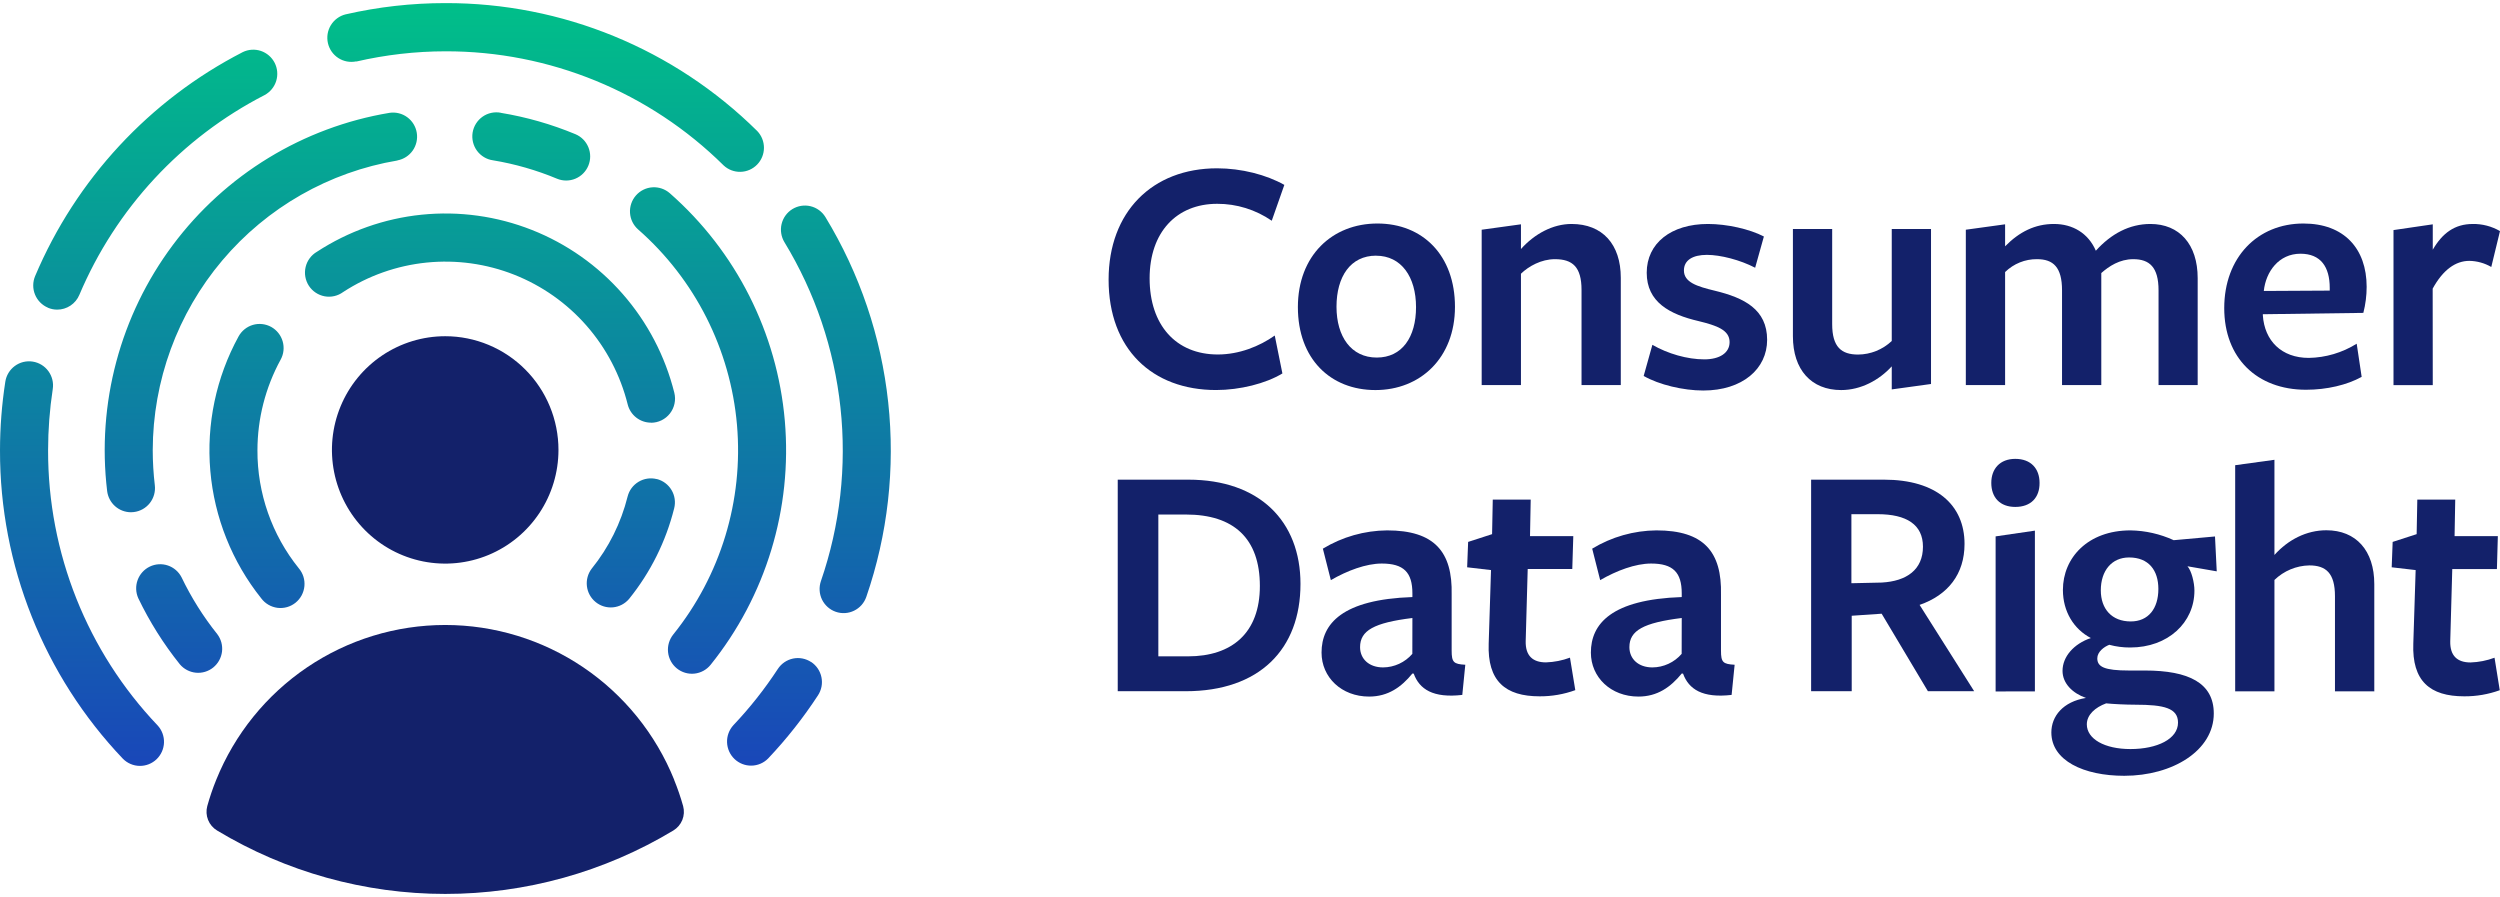 <svg width="170" height="61" viewBox="0 0 170 61" fill="none" xmlns="http://www.w3.org/2000/svg">
<path d="M86.479 15.01C85.383 14.256 84.091 13.854 82.768 13.859C80.007 13.859 78.174 15.79 78.174 18.926C78.174 22.102 79.961 24.105 82.812 24.105C84.262 24.105 85.642 23.552 86.683 22.816L87.203 25.394C86.071 26.084 84.306 26.522 82.695 26.522C78.35 26.522 75.385 23.737 75.385 19.018C75.385 14.414 78.351 11.445 82.763 11.445C84.415 11.445 86.113 11.882 87.335 12.573L86.479 15.01Z" fill="#13216A"/>
<path d="M93.529 26.524C90.473 26.524 88.256 24.406 88.256 20.884C88.256 17.385 90.587 15.199 93.665 15.199C96.741 15.199 98.938 17.362 98.938 20.861C98.938 24.339 96.585 26.524 93.529 26.524ZM93.574 17.385C91.832 17.385 90.882 18.812 90.882 20.861C90.882 22.887 91.877 24.314 93.619 24.314C95.339 24.314 96.29 22.933 96.29 20.884C96.29 18.835 95.294 17.388 93.574 17.388V17.385Z" fill="#13216A"/>
<path d="M107.544 26.186V19.718C107.544 18.15 106.933 17.624 105.734 17.624C104.805 17.624 103.945 18.107 103.425 18.613V26.186H100.754V15.621L103.425 15.253V16.934C104.353 15.898 105.598 15.23 106.865 15.23C108.969 15.23 110.214 16.611 110.214 18.89V26.186H107.544Z" fill="#13216A"/>
<path d="M115.82 26.555C114.462 26.555 112.81 26.163 111.77 25.565L112.362 23.448C113.403 24.051 114.735 24.437 115.892 24.437C116.934 24.437 117.612 24 117.612 23.263C117.612 22.434 116.73 22.135 115.509 21.836C113.539 21.376 111.977 20.547 111.977 18.545C111.977 16.542 113.63 15.23 116.141 15.23C117.431 15.23 118.971 15.575 119.944 16.082L119.35 18.206C118.332 17.676 116.997 17.331 116.069 17.331C115.095 17.331 114.507 17.699 114.507 18.39C114.507 19.195 115.389 19.476 116.612 19.77C118.605 20.253 120.165 21.037 120.165 23.109C120.165 25.082 118.49 26.555 115.82 26.555Z" fill="#13216A"/>
<path d="M124.588 15.57V22.038C124.588 23.607 125.222 24.11 126.353 24.11C127.202 24.103 128.016 23.775 128.639 23.189V15.57H131.309V26.112L128.639 26.48V24.912C127.779 25.855 126.534 26.524 125.199 26.524C123.163 26.524 121.918 25.142 121.918 22.863V15.57H124.588Z" fill="#13216A"/>
<path d="M146.781 26.186V19.741C146.781 18.173 146.17 17.624 145.061 17.624C144.133 17.624 143.408 18.107 142.888 18.567V26.186H140.218V19.741C140.218 18.173 139.624 17.624 138.52 17.624C137.71 17.615 136.931 17.929 136.347 18.499V26.186H133.676V15.621L136.347 15.253V16.749C137.32 15.76 138.385 15.23 139.67 15.23C140.938 15.23 142 15.852 142.517 17.049C143.557 15.898 144.802 15.23 146.228 15.23C148.197 15.23 149.442 16.611 149.442 18.913V26.186H146.781Z" fill="#13216A"/>
<path d="M153.873 21.441C153.986 23.168 155.14 24.337 156.996 24.337C158.147 24.318 159.273 23.985 160.255 23.372L160.593 25.627C159.598 26.179 158.221 26.503 156.814 26.503C153.464 26.503 151.248 24.338 151.248 20.953C151.248 17.501 153.511 15.199 156.633 15.199C159.395 15.199 160.932 16.903 160.932 19.504C160.932 20.102 160.856 20.697 160.707 21.276L153.873 21.368V21.441ZM158.422 19.761V19.577C158.422 18.15 157.811 17.253 156.431 17.253C154.96 17.253 154.076 18.472 153.939 19.786L158.422 19.761Z" fill="#13216A"/>
<path d="M165.428 26.187H162.758V15.645L165.428 15.254V16.98C166.083 15.852 166.922 15.231 168.144 15.231C168.794 15.219 169.434 15.386 169.999 15.714L169.407 18.154C168.951 17.89 168.438 17.747 167.913 17.739C166.984 17.739 166.125 18.343 165.422 19.627L165.428 26.187Z" fill="#13216A"/>
<path d="M80.624 47.003H76.006V32.617H80.804C85.626 32.617 88.433 35.425 88.433 39.706C88.433 44.148 85.646 47.003 80.624 47.003ZM80.647 34.988H78.767V44.632H80.784C83.771 44.632 85.671 43.044 85.671 39.845C85.67 36.598 83.883 34.988 80.647 34.988Z" fill="#13216A"/>
<path d="M96.043 45.799C95.296 46.719 94.391 47.367 93.1 47.367C91.223 47.367 89.865 46.056 89.865 44.375C89.865 42.418 91.269 40.762 96.043 40.6V40.347C96.043 38.92 95.451 38.321 93.96 38.321C92.894 38.321 91.607 38.804 90.498 39.449L89.955 37.309C91.278 36.508 92.784 36.079 94.323 36.066C97.537 36.066 98.781 37.514 98.712 40.44V44.238C98.712 45.042 98.848 45.158 99.64 45.203L99.436 47.254C97.444 47.484 96.516 46.863 96.133 45.806L96.043 45.799ZM96.043 42.024C93.434 42.346 92.485 42.876 92.485 44.004C92.485 44.808 93.096 45.384 94.048 45.384C94.424 45.382 94.796 45.299 95.14 45.14C95.483 44.982 95.79 44.751 96.039 44.463L96.043 42.024Z" fill="#13216A"/>
<path d="M104.693 47.35C102.363 47.35 101.136 46.315 101.231 43.759L101.389 38.765L99.766 38.576L99.833 36.85L101.462 36.322L101.508 33.973H104.088L104.041 36.459H106.984L106.915 38.692H103.884L103.747 43.594C103.724 44.585 104.221 45.042 105.127 45.042C105.684 45.024 106.234 44.915 106.758 44.72L107.12 46.93C106.341 47.213 105.52 47.355 104.693 47.35Z" fill="#13216A"/>
<path d="M114.358 45.799C113.61 46.719 112.705 47.367 111.415 47.367C109.537 47.367 108.18 46.056 108.18 44.375C108.18 42.418 109.583 40.762 114.358 40.6V40.347C114.358 38.92 113.765 38.321 112.275 38.321C111.208 38.321 109.922 38.804 108.812 39.449L108.269 37.309C109.592 36.508 111.099 36.079 112.638 36.066C115.852 36.066 117.096 37.514 117.027 40.44V44.238C117.027 45.042 117.162 45.158 117.955 45.203L117.75 47.254C115.76 47.484 114.831 46.863 114.447 45.806L114.358 45.799ZM114.358 42.024C111.756 42.346 110.799 42.876 110.799 44.004C110.799 44.808 111.41 45.384 112.362 45.384C112.739 45.382 113.111 45.299 113.454 45.14C113.797 44.982 114.104 44.751 114.353 44.463L114.358 42.024Z" fill="#13216A"/>
<path d="M125.917 47.003H123.156V32.617H128.111C131.686 32.617 133.588 34.344 133.588 36.99C133.588 39.041 132.457 40.466 130.532 41.133L134.244 47.003H131.098L127.953 41.732L125.916 41.871L125.917 47.003ZM127.954 39.614C129.651 39.522 130.761 38.74 130.761 37.174C130.761 35.678 129.651 34.965 127.682 34.965H125.895V39.66L127.954 39.614Z" fill="#13216A"/>
<path d="M137.039 34.471C135.997 34.471 135.408 33.827 135.408 32.837C135.408 31.872 136.002 31.203 137.039 31.203C138.106 31.203 138.69 31.87 138.69 32.837C138.699 33.827 138.106 34.471 137.039 34.471ZM135.702 47.018V36.474L138.373 36.083V47.016L135.702 47.018Z" fill="#13216A"/>
<path d="M140.252 45.618C140.252 44.653 141.021 43.777 142.176 43.386C141.021 42.783 140.278 41.589 140.278 40.116C140.278 37.93 141.975 36.066 144.872 36.066C145.887 36.082 146.888 36.309 147.813 36.733L150.62 36.48L150.738 38.851L148.747 38.506C149.019 38.805 149.221 39.611 149.221 40.163C149.221 42.327 147.434 44.03 144.854 44.03C144.374 44.033 143.895 43.971 143.431 43.846C143.069 43.984 142.616 44.328 142.616 44.766C142.616 45.342 143.09 45.595 144.765 45.595H145.852C148.84 45.595 150.537 46.447 150.537 48.518C150.537 51.028 147.753 52.754 144.448 52.754C141.688 52.754 139.492 51.718 139.492 49.808C139.492 48.703 140.285 47.712 141.846 47.46C140.928 47.138 140.252 46.469 140.252 45.618ZM141.904 49.255C141.904 50.245 143.104 50.936 144.87 50.936C146.702 50.936 148.105 50.245 148.105 49.139C148.105 48.15 147.156 47.92 145.209 47.92C144.553 47.92 143.648 47.874 143.217 47.828C142.47 48.104 141.904 48.607 141.904 49.255ZM144.891 42.258C146.09 42.258 146.769 41.383 146.769 40.048C146.769 38.782 146.112 37.907 144.778 37.907C143.6 37.907 142.855 38.805 142.855 40.141C142.855 41.406 143.6 42.258 144.891 42.258Z" fill="#13216A"/>
<path d="M158.778 47.01V40.542C158.778 38.974 158.167 38.448 157.035 38.448C156.15 38.464 155.304 38.817 154.662 39.437V47.01H151.992V31.634L154.662 31.266V37.737C155.591 36.702 156.836 36.058 158.193 36.058C160.21 36.058 161.452 37.438 161.452 39.717V47.013L158.778 47.01Z" fill="#13216A"/>
<path d="M167.567 47.35C165.237 47.35 164.009 46.315 164.105 43.759L164.264 38.765L162.635 38.576L162.701 36.85L164.332 36.322L164.377 33.973H166.956L166.911 36.459H169.853L169.79 38.697H166.754L166.617 43.599C166.594 44.59 167.092 45.047 167.998 45.047C168.555 45.029 169.105 44.92 169.628 44.725L169.983 46.935C169.208 47.215 168.39 47.356 167.567 47.35Z" fill="#13216A"/>
<path d="M10.723 49.334C11.012 49.65 11.166 50.068 11.152 50.497C11.137 50.926 10.955 51.332 10.646 51.629C10.336 51.925 9.923 52.087 9.496 52.081C9.068 52.075 8.661 51.901 8.359 51.596C2.981 45.95 -0.014 38.436 4.86031e-05 30.624C0.002 29.062 0.122 27.502 0.361 25.958C0.426 25.528 0.66 25.143 1.009 24.886C1.358 24.629 1.795 24.522 2.223 24.588C2.651 24.654 3.035 24.888 3.291 25.239C3.547 25.589 3.654 26.028 3.587 26.457C3.377 27.836 3.271 29.229 3.27 30.624C3.257 37.593 5.927 44.296 10.723 49.334ZM55.154 45.017C54.975 44.899 54.774 44.818 54.563 44.777C54.352 44.737 54.136 44.739 53.927 44.782C53.717 44.826 53.517 44.911 53.34 45.032C53.163 45.153 53.011 45.308 52.893 45.488C52.001 46.852 50.989 48.133 49.868 49.316C49.58 49.633 49.425 50.05 49.44 50.48C49.454 50.909 49.636 51.316 49.946 51.612C50.257 51.908 50.67 52.07 51.098 52.063C51.526 52.057 51.935 51.881 52.235 51.575C53.489 50.249 54.624 48.812 55.623 47.283C55.741 47.103 55.822 46.901 55.863 46.69C55.904 46.478 55.901 46.261 55.858 46.05C55.814 45.838 55.73 45.638 55.609 45.46C55.488 45.282 55.333 45.129 55.154 45.011V45.017ZM56.128 14.76C56.015 14.576 55.869 14.417 55.695 14.29C55.522 14.164 55.325 14.073 55.117 14.023C54.907 13.972 54.692 13.964 54.48 13.998C54.269 14.031 54.065 14.107 53.882 14.219C53.514 14.446 53.249 14.811 53.148 15.234C53.098 15.443 53.09 15.66 53.124 15.873C53.157 16.085 53.232 16.289 53.344 16.473C55.423 19.893 56.724 23.732 57.152 27.716C57.581 31.7 57.127 35.729 55.822 39.516C55.752 39.719 55.722 39.934 55.735 40.149C55.748 40.364 55.802 40.574 55.895 40.768C55.99 40.962 56.12 41.135 56.281 41.278C56.441 41.421 56.627 41.531 56.83 41.601C57.032 41.672 57.248 41.702 57.462 41.689C57.676 41.676 57.885 41.621 58.077 41.527C58.27 41.433 58.443 41.302 58.586 41.141C58.728 40.98 58.837 40.793 58.908 40.59C60.371 36.345 60.88 31.828 60.398 27.362C59.918 22.896 58.46 18.593 56.128 14.76ZM3.253 20.924C3.455 21.011 3.671 21.055 3.889 21.055C4.21 21.055 4.524 20.96 4.792 20.782C5.059 20.604 5.269 20.351 5.394 20.055C7.879 14.181 12.339 9.37 17.997 6.462C18.373 6.258 18.655 5.915 18.782 5.506C18.908 5.096 18.871 4.653 18.676 4.271C18.481 3.89 18.145 3.6 17.74 3.463C17.335 3.327 16.893 3.356 16.509 3.543C10.169 6.803 5.17 12.195 2.387 18.777C2.22 19.176 2.217 19.626 2.38 20.027C2.541 20.429 2.857 20.749 3.253 20.919V20.924ZM24.226 4.185C26.215 3.725 28.247 3.492 30.287 3.489C37.368 3.473 44.169 6.263 49.211 11.252C49.522 11.541 49.934 11.696 50.358 11.685C50.783 11.675 51.185 11.498 51.483 11.194C51.78 10.89 51.946 10.482 51.949 10.056C51.951 9.63 51.788 9.22 51.495 8.913C45.843 3.32 38.221 0.193 30.284 0.211C28 0.21 25.721 0.468 23.494 0.978C23.08 1.083 22.723 1.346 22.499 1.711C22.275 2.077 22.204 2.516 22.299 2.934C22.395 3.353 22.649 3.717 23.009 3.948C23.368 4.18 23.804 4.261 24.223 4.174L24.226 4.185ZM17.506 30.624C17.507 28.468 18.05 26.347 19.083 24.457C19.186 24.269 19.253 24.061 19.276 23.848C19.299 23.634 19.281 23.417 19.221 23.211C19.162 23.004 19.062 22.811 18.928 22.643C18.794 22.475 18.629 22.335 18.442 22.231C18.253 22.127 18.047 22.062 17.834 22.038C17.622 22.014 17.406 22.032 17.2 22.092C16.994 22.152 16.802 22.252 16.635 22.386C16.467 22.521 16.328 22.687 16.224 22.875C14.695 25.665 14.026 28.847 14.302 32.019C14.576 35.19 15.783 38.209 17.768 40.691C17.9 40.867 18.065 41.014 18.255 41.124C18.444 41.234 18.654 41.305 18.87 41.333C19.088 41.36 19.308 41.343 19.518 41.284C19.729 41.224 19.925 41.122 20.096 40.985C20.267 40.847 20.408 40.677 20.512 40.483C20.615 40.29 20.679 40.078 20.7 39.859C20.721 39.64 20.697 39.42 20.632 39.21C20.565 39.001 20.457 38.807 20.315 38.64C18.487 36.37 17.495 33.537 17.506 30.618V30.624ZM44.269 28.747C44.517 28.747 44.762 28.69 44.984 28.581C45.208 28.471 45.403 28.313 45.556 28.116C45.709 27.92 45.815 27.691 45.866 27.447C45.919 27.204 45.914 26.951 45.854 26.709C45.233 24.222 44.032 21.919 42.345 19.992C40.659 18.065 38.539 16.571 36.162 15.633C33.784 14.695 31.218 14.341 28.676 14.599C26.134 14.858 23.691 15.723 21.55 17.121C21.358 17.232 21.191 17.382 21.059 17.561C20.927 17.739 20.833 17.943 20.782 18.159C20.731 18.375 20.724 18.6 20.762 18.819C20.8 19.038 20.882 19.247 21.003 19.433C21.124 19.619 21.282 19.778 21.466 19.901C21.651 20.024 21.858 20.109 22.076 20.149C22.294 20.189 22.518 20.184 22.733 20.134C22.95 20.085 23.153 19.991 23.332 19.86C25.037 18.748 26.983 18.061 29.006 17.855C31.029 17.65 33.073 17.933 34.965 18.679C36.858 19.427 38.545 20.616 39.888 22.15C41.23 23.684 42.188 25.517 42.682 27.497C42.77 27.852 42.975 28.168 43.262 28.393C43.55 28.619 43.904 28.741 44.269 28.741V28.747ZM44.661 32.579C44.453 32.526 44.236 32.515 44.025 32.546C43.812 32.577 43.608 32.65 43.424 32.76C43.24 32.87 43.078 33.016 42.95 33.188C42.822 33.361 42.729 33.557 42.677 33.766C42.229 35.559 41.396 37.233 40.235 38.669C39.976 39.008 39.859 39.436 39.91 39.861C39.96 40.285 40.174 40.673 40.506 40.942C40.836 41.211 41.26 41.339 41.684 41.299C42.108 41.259 42.5 41.054 42.776 40.728C44.233 38.924 45.28 36.822 45.843 34.569C45.897 34.36 45.908 34.143 45.878 33.929C45.848 33.715 45.776 33.51 45.665 33.324C45.556 33.139 45.41 32.977 45.238 32.848C45.065 32.719 44.869 32.626 44.661 32.573V32.579ZM45.548 13.14C45.222 12.854 44.796 12.709 44.364 12.737C43.933 12.765 43.529 12.965 43.244 13.291C42.958 13.618 42.813 14.045 42.841 14.479C42.869 14.913 43.068 15.317 43.394 15.604C47.26 18.995 49.669 23.758 50.115 28.893C50.559 34.028 49.006 39.137 45.78 43.147C45.509 43.486 45.382 43.918 45.428 44.35C45.474 44.782 45.688 45.179 46.026 45.452C46.363 45.724 46.794 45.852 47.224 45.806C47.655 45.76 48.049 45.544 48.322 45.206C52.077 40.537 53.885 34.59 53.368 28.612C52.85 22.634 50.048 17.09 45.548 13.14ZM12.346 39.258C12.151 38.877 11.816 38.588 11.412 38.452C11.009 38.316 10.568 38.344 10.184 38.529C9.8 38.715 9.503 39.044 9.358 39.445C9.212 39.847 9.228 40.29 9.403 40.68C10.172 42.28 11.12 43.787 12.23 45.172C12.505 45.498 12.896 45.703 13.32 45.744C13.743 45.785 14.166 45.658 14.498 45.391C14.83 45.123 15.044 44.736 15.097 44.312C15.148 43.888 15.033 43.461 14.774 43.121C13.821 41.93 13.007 40.634 12.346 39.258ZM27.027 10.906C27.447 10.828 27.82 10.587 28.066 10.236C28.312 9.884 28.41 9.45 28.34 9.026C28.271 8.602 28.038 8.223 27.692 7.97C27.347 7.717 26.916 7.61 26.493 7.672C20.61 8.652 15.33 11.872 11.752 16.662C8.174 21.451 6.574 27.441 7.285 33.385C7.332 33.783 7.523 34.151 7.821 34.418C8.12 34.685 8.505 34.832 8.905 34.833C8.97 34.833 9.035 34.829 9.099 34.82C9.53 34.769 9.921 34.548 10.19 34.207C10.457 33.866 10.579 33.431 10.528 33C10.435 32.21 10.387 31.416 10.386 30.621C10.393 25.892 12.068 21.318 15.114 17.71C18.16 14.103 22.381 11.695 27.027 10.913V10.906ZM34.058 7.668C33.844 7.627 33.624 7.629 33.41 7.675C33.197 7.72 32.995 7.808 32.817 7.933C32.638 8.059 32.485 8.219 32.369 8.404C32.252 8.589 32.175 8.796 32.138 9.012C32.103 9.228 32.112 9.449 32.163 9.662C32.214 9.875 32.307 10.075 32.436 10.252C32.566 10.428 32.73 10.576 32.917 10.688C33.104 10.8 33.312 10.873 33.529 10.902C35.021 11.15 36.479 11.569 37.875 12.151C38.275 12.318 38.724 12.318 39.125 12.151C39.525 11.985 39.843 11.666 40.008 11.264C40.174 10.863 40.174 10.412 40.008 10.01C39.843 9.608 39.525 9.289 39.125 9.123C37.497 8.447 35.797 7.96 34.058 7.673V7.668Z" fill="url(#paint0_linear_9375_8231)"/>
<path d="M37.976 30.594C37.976 32.123 37.524 33.618 36.677 34.889C35.831 36.161 34.628 37.152 33.221 37.737C31.813 38.322 30.266 38.475 28.772 38.177C27.277 37.878 25.904 37.142 24.828 36.061C23.751 34.98 23.018 33.602 22.72 32.102C22.423 30.603 22.575 29.048 23.158 27.636C23.741 26.223 24.728 25.016 25.995 24.166C27.261 23.317 28.751 22.863 30.274 22.863C32.316 22.863 34.275 23.678 35.719 25.128C37.163 26.577 37.976 28.544 37.976 30.594ZM45.845 53.026C44.588 49.915 42.434 47.252 39.66 45.376C36.886 43.501 33.619 42.499 30.274 42.499C26.93 42.499 23.661 43.501 20.888 45.376C18.114 47.252 15.96 49.915 14.704 53.026C14.466 53.61 14.263 54.207 14.094 54.815C14.01 55.127 14.03 55.457 14.15 55.757C14.27 56.056 14.485 56.308 14.761 56.474C19.447 59.296 24.808 60.787 30.274 60.787C35.738 60.787 41.1 59.296 45.787 56.474C46.062 56.308 46.278 56.056 46.398 55.757C46.519 55.458 46.537 55.127 46.453 54.815C46.282 54.207 46.078 53.61 45.839 53.026H45.845Z" fill="#13216A"/>
<defs>
<linearGradient id="paint0_linear_9375_8231" x1="30.287" y1="0.211" x2="30.287" y2="52.081" gradientUnits="userSpaceOnUse">
<stop stop-color="#00BF89"/>
<stop offset="1" stop-color="#1947B9"/>
</linearGradient>
</defs>
</svg>
